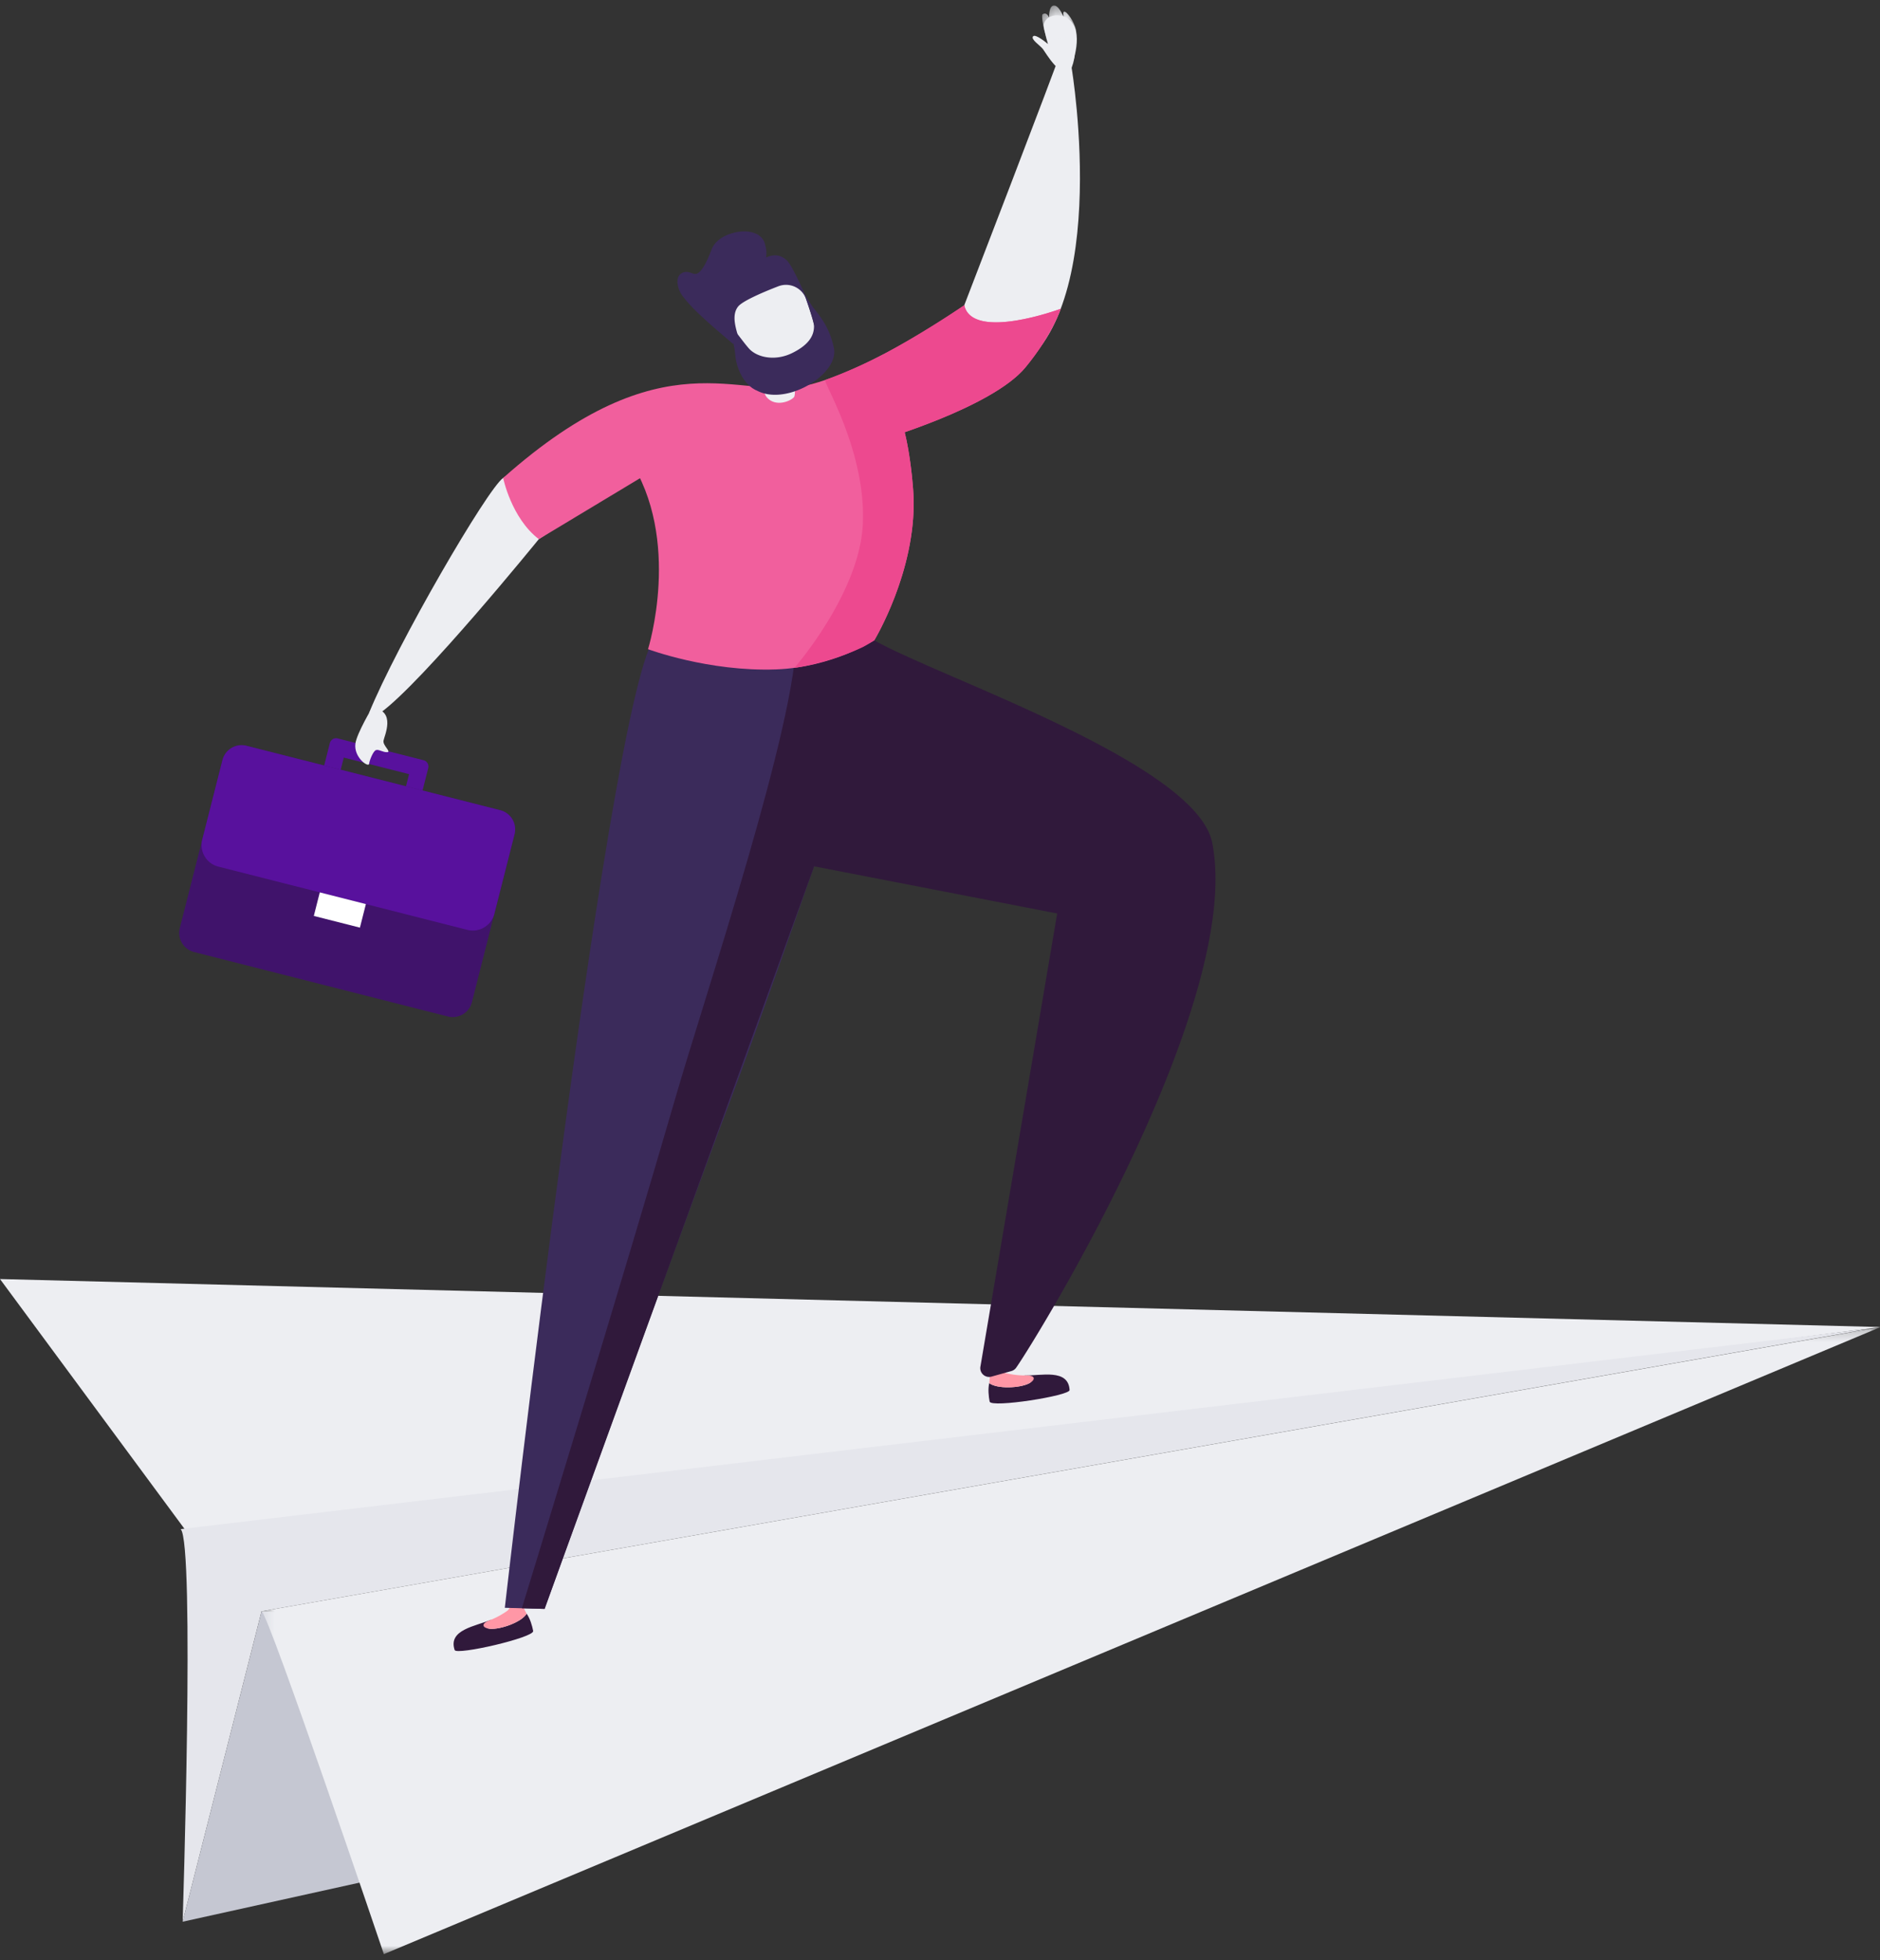 <?xml version="1.0" encoding="UTF-8"?>
<svg xmlns="http://www.w3.org/2000/svg" xmlns:xlink="http://www.w3.org/1999/xlink" width="165" height="172" viewBox="0 0 165 172">
    <rect x="0" y="0" width="165" height="172" fill="#333333" stroke="none"/>
    <defs>
        <path id="a" d="M.345.2h142.094v55.03H.345z"/>
        <path id="c" d="M.324.368h2.991v3.08H.325z"/>
    </defs>
    <g fill="none" fill-rule="evenodd">
        <path fill="#EDEEF2" d="M17.112 135.407l147.938-18.955L0 112.24z"/>
        <path fill="#E5E6EC" d="M15.856 134.184c1.257 1.223.173 34.453.173 34.453l6.925-27.24 141.402-24.837-148.5 17.624z"/>
        <path fill="#C5C7D2" d="M56.464 159.702l-40.435 8.935 6.926-27.24 54.606 3.359z"/>
        <g transform="translate(22.61 116.252)">
            <mask id="b" fill="#fff">
                <use xlink:href="#a"/>
            </mask>
            <path fill="#EDEEF2" d="M.345 25.145C.968 25.35 11.08 55.23 11.08 55.23L142.44.2.344 25.145z" mask="url(#b)"/>
        </g>
        <path fill="#58119D" d="M30.173 66.48l-.54 2.128 5.73 1.456.54-2.13-5.73-1.454zm-2.36 3.213l1.137-4.484a.568.568 0 0 1 .69-.41l7.535 1.913a.568.568 0 0 1 .41.689l-1.139 4.484-8.633-2.192z"/>
        <path fill="#40136B" d="M17.037 83.546l22.27 5.653a1.735 1.735 0 0 0 2.111-1.255l3.74-14.735a1.735 1.735 0 0 0-1.254-2.11l-22.27-5.654a1.736 1.736 0 0 0-2.11 1.255l-3.742 14.736a1.736 1.736 0 0 0 1.255 2.11"/>
        <path fill="#58119D" d="M19.162 76.048l21.855 5.55a1.949 1.949 0 0 0 2.37-1.41l1.771-6.979a1.736 1.736 0 0 0-1.254-2.11l-22.27-5.655a1.737 1.737 0 0 0-2.11 1.257l-1.773 6.978a1.95 1.95 0 0 0 1.41 2.37"/>
        <path fill="#FFF" d="M27.542 80.376l4.046 1.027.524-2.067-4.046-1.027z"/>
        <path fill="#30193B" d="M93.874 121.98c-.11-1.9-2.506-1.243-3.961-1.281.423.168.95.426.385.707-.826.412-2.79.493-3.475-.031-.124.51-.055 1.17.034 1.618.115.576 7.046-.511 7.017-1.014"/>
        <path fill="#FF97A6" d="M90.298 121.406c.564-.28.669-.73-.268-.71-.837.021-1.554-.15-1.714-.188-.414-.1-.67-.683-.67-.683l-.736.119s-.05 1.282-.086 1.431c.683.524 2.648.443 3.474.031"/>
        <path fill="#30193B" d="M39.904 144.797c-.607-1.802 1.863-2.087 3.199-2.664-.33.313-.722.749-.094.8.92.074 2.773-.583 3.212-1.325.306.426.489 1.067.573 1.514.107.578-6.73 2.151-6.89 1.675"/>
        <path fill="#FF97A6" d="M43.01 142.932c-.629-.05-.894-.428-.016-.756.783-.294 1.385-.722 1.518-.816.349-.246.368-.884.368-.884l.727-.164s.525 1.172.614 1.296c-.439.741-2.293 1.398-3.212 1.324"/>
        <path fill="#30193B" d="M61.476 74.086l31.309 6.075-6.732 39.73a.775.775 0 0 0 .966.912l1.745-.488a.768.768 0 0 0 .423-.299c1.896-2.71 19.978-32.146 17.203-46.064-1.539-7.725-29.084-16.143-30.915-18.685-2.059-.303-.619-3.922-7.975-1.337-4.414 1.55-6.024 20.156-6.024 20.156"/>
        <path fill="#3B2B5B" d="M44.306 141.09l3.49.096s11.286-31.368 16.16-44.23c2.44-6.442 7.207-20.127 7.207-20.127s2.12-5.605 2.861-10.504c1.019-6.727.12-12.76.12-12.76s-8.192 1.27-8.571.084c-1.31-4.092-.48-1.97-7.848 2.045-3.929 2.142-13.419 85.395-13.419 85.395"/>
        <path fill="#EDEEF2" d="M32.658 62.107s-1.343 2.245-1.465 3.139c-.17 1.228 1.186 2.167 1.208 1.763.012-.223.327-1.068.584-1.18.244-.105.618.2 1 .177.382-.022-.393-.575-.328-1 .067-.427 1.165-2.667-1-2.9M94.012 1.886c-.799-.869-2.318-.641-2.415.346-.01.116.109.61.215 1.025.084.328.161.607.161.607s-1.092-.94-1.309-.67c-.215.269.622.786.87 1.114.249.327 1.634 2.757 2.42 1.748 0 0 1.21-2.916.058-4.17"/>
        <g transform="translate(91.14 .122)">
            <mask id="d" fill="#fff">
                <use xlink:href="#c"/>
            </mask>
            <path fill="#EDEEF2" d="M.341 1.156S.67.83.936 1.422c0 0-.042-1.005.392-1.052.47-.053.76.83.892.96 0 0-.155-.577.155-.395.312.183.941 1.191.94 1.734 0 .544-2.562.778-2.562.778s-.53-1.81-.412-2.29" mask="url(#d)"/>
        </g>
        <path fill="#30193B" d="M71.455 76.023l-23.66 65.163-1.994-.056s9.048-29.481 13.51-44.901c2.5-8.647 10.743-33.202 10.555-40.423-.056-2.142 10.751 4.562 10.751 4.562l-9.162 15.655z"/>
        <path fill="#F15F9D" d="M61.721 34.694c.796.035 10.748-1.041 11.563-1.136 2.999-.345.84-.817 4.741 1.538 1.563.943 2.114 7.183 2.156 8.566.202 6.51-3.45 12.53-3.45 12.53s-3.67 2.372-8.628 2.55c-5.916.213-11.228-1.774-11.228-1.774s3.02-9.624-1.668-16.712c-.475-.716-1.664-1.304-2.981-1.71-1.755-.54 5.74-4.014 9.495-3.852"/>
        <path fill="#EDEEF2" d="M94.053 5.954c.877-2.382-.59-3.26-1.055-1.147-.135.61-8.37 21.982-8.37 21.982s.801 7.384 3.092 6.472c10.233-4.073 6.333-27.307 6.333-27.307M32.375 62.597c2.479-6.087 10.416-19.722 11.784-20.655 7.575-5.164 20.22-10.564 23.524-6.711 1.125 1.31-4.96 1.786-6.216 2.623-3.605 2.403-14.178 9.459-14.178 9.459S37.072 59.903 33.36 62.572l-.802-.162"/>
        <path fill="#F15F9D" d="M44.16 41.942s.71 3.514 3.13 5.37l9.996-6.017 19.674-2.58s10.093-2.904 13.042-6.48c2.381-2.888 3.09-5.136 3.09-5.136s-7.73 2.87-8.465-.31c0 0-8.093 5.699-13.896 7.047-5.802 1.347-12.415-4.469-26.571 8.106"/>
        <path fill="#EDEEF2" d="M69.3 31.046s.723 3.438.374 3.818c-.349.378-1.634.866-2.377 0-.742-.868.003-3.85.003-3.85l2 .032z"/>
        <path fill="#C95D77" d="M69.716 33.55c-.768.284-1.819.43-2.743.097-.02-.626.074-1.328.166-1.853l2.314.038c.09.495.198 1.144.263 1.719"/>
        <path fill="#ED498F" d="M84.627 26.789s-3.47 2.355-6.79 4.14a44.16 44.16 0 0 1-5.396 2.412c-.321.034 3.633 6.245 3.28 12.746-.327 6.03-5.993 12.516-5.993 12.516s2.819-.343 5.968-1.806c.253-.118 1.035-.606 1.035-.606s3.651-6.019 3.45-12.53c-.026-.855-.248-3.563-.782-5.731 3.18-1.1 8.578-3.238 10.604-5.696 2.38-2.888 3.09-5.135 3.09-5.135s-7.732 2.87-8.466-.31"/>
        <path fill="#3B2B5B" d="M70.923 26.498c-.026-.06-1.318-3.165-1.884-3.667-.48-.426-1.025-.585-1.804-.24 0 0 .093-.399-.228-1.238-.557-1.448-3.701-.787-4.191.627-.855 2.469-1.5 2.7-2.297 2.382-.234-.094-.868-.22-.518.867.125.388.587.972 1.767 2.156.8.801 3.874 3.585 3.99 3.635.118.048 5.768-3.134 5.165-4.522"/>
        <path fill="#EDEEF2" d="M71.562 29.304c.069-.438-.394-1.877-.818-3.07a1.869 1.869 0 0 0-2.431-1.113c-1.518.584-3.163 1.32-3.526 1.772-.569.708-.25 1.755-.03 2.54.22.78.893 2.102 1.568 2.603.616.458 2.028.589 2.73.35 2.108-.712 2.536-1.452 2.507-3.082"/>
        <path fill="#3B2B5B" d="M64.766 30.916a4.94 4.94 0 0 0-.207-1.211c-.1-.34-.177-.686-.064-.667.062.01 1.02 1.364 1.374 1.683.788.71 2.278.935 3.644.266 1.513-.74 1.95-1.573 1.928-2.407-.01-.374-.758-2.552-.864-2.807-.065-.16.599.974.796 1.217.644.796 1.462 1.814 1.817 3.565.63 3.109-8.167 7.212-8.424.361"/>
        <path fill="#3B2B5B" d="M67.236 22.59c.008-.381-.137-.737-.275-1.08a1.055 1.055 0 0 0-.727-.663c-.66-.176-1.414-.041-2.041.254-.312.15-.602.348-.802.59-.1.12-.175.249-.217.377l-.178.538c-.133.367-.28.733-.469 1.096-.2.354-.403.75-.877 1.033a1.32 1.32 0 0 1-.81.158c-.248-.022-.534-.156-.57-.15-.04-.008-.055.009-.004-.012.057-.024.087-.095.079-.076-.011.034.008.203.055.348.14.497.749 1.1 1.232 1.629l3.205 3.193.014.013c.04.04.066.089.077.14.086.395.102.875.103 1.239.021.384.068.769.16 1.144.187.743.58 1.472 1.258 1.92-.764-.308-1.292-1.045-1.598-1.81a4.735 4.735 0 0 1-.31-1.211c-.037-.438-.078-.762-.19-1.149l.09.154c-1.16-.99-2.334-1.964-3.429-3.037a16.205 16.205 0 0 1-.792-.86c-.244-.301-.543-.627-.678-1.124-.052-.216-.12-.43-.061-.773a.75.75 0 0 1 .39-.525.889.889 0 0 1 .55-.065c.336.082.391.14.526.152a.435.435 0 0 0 .286-.049c.413-.241.778-1 1.046-1.653l.215-.53c.097-.225.239-.415.396-.573.318-.318.693-.518 1.075-.666.762-.267 1.618-.39 2.399-.044.384.162.708.535.78.928.103.37.172.769.092 1.145"/>
    </g>
</svg>
